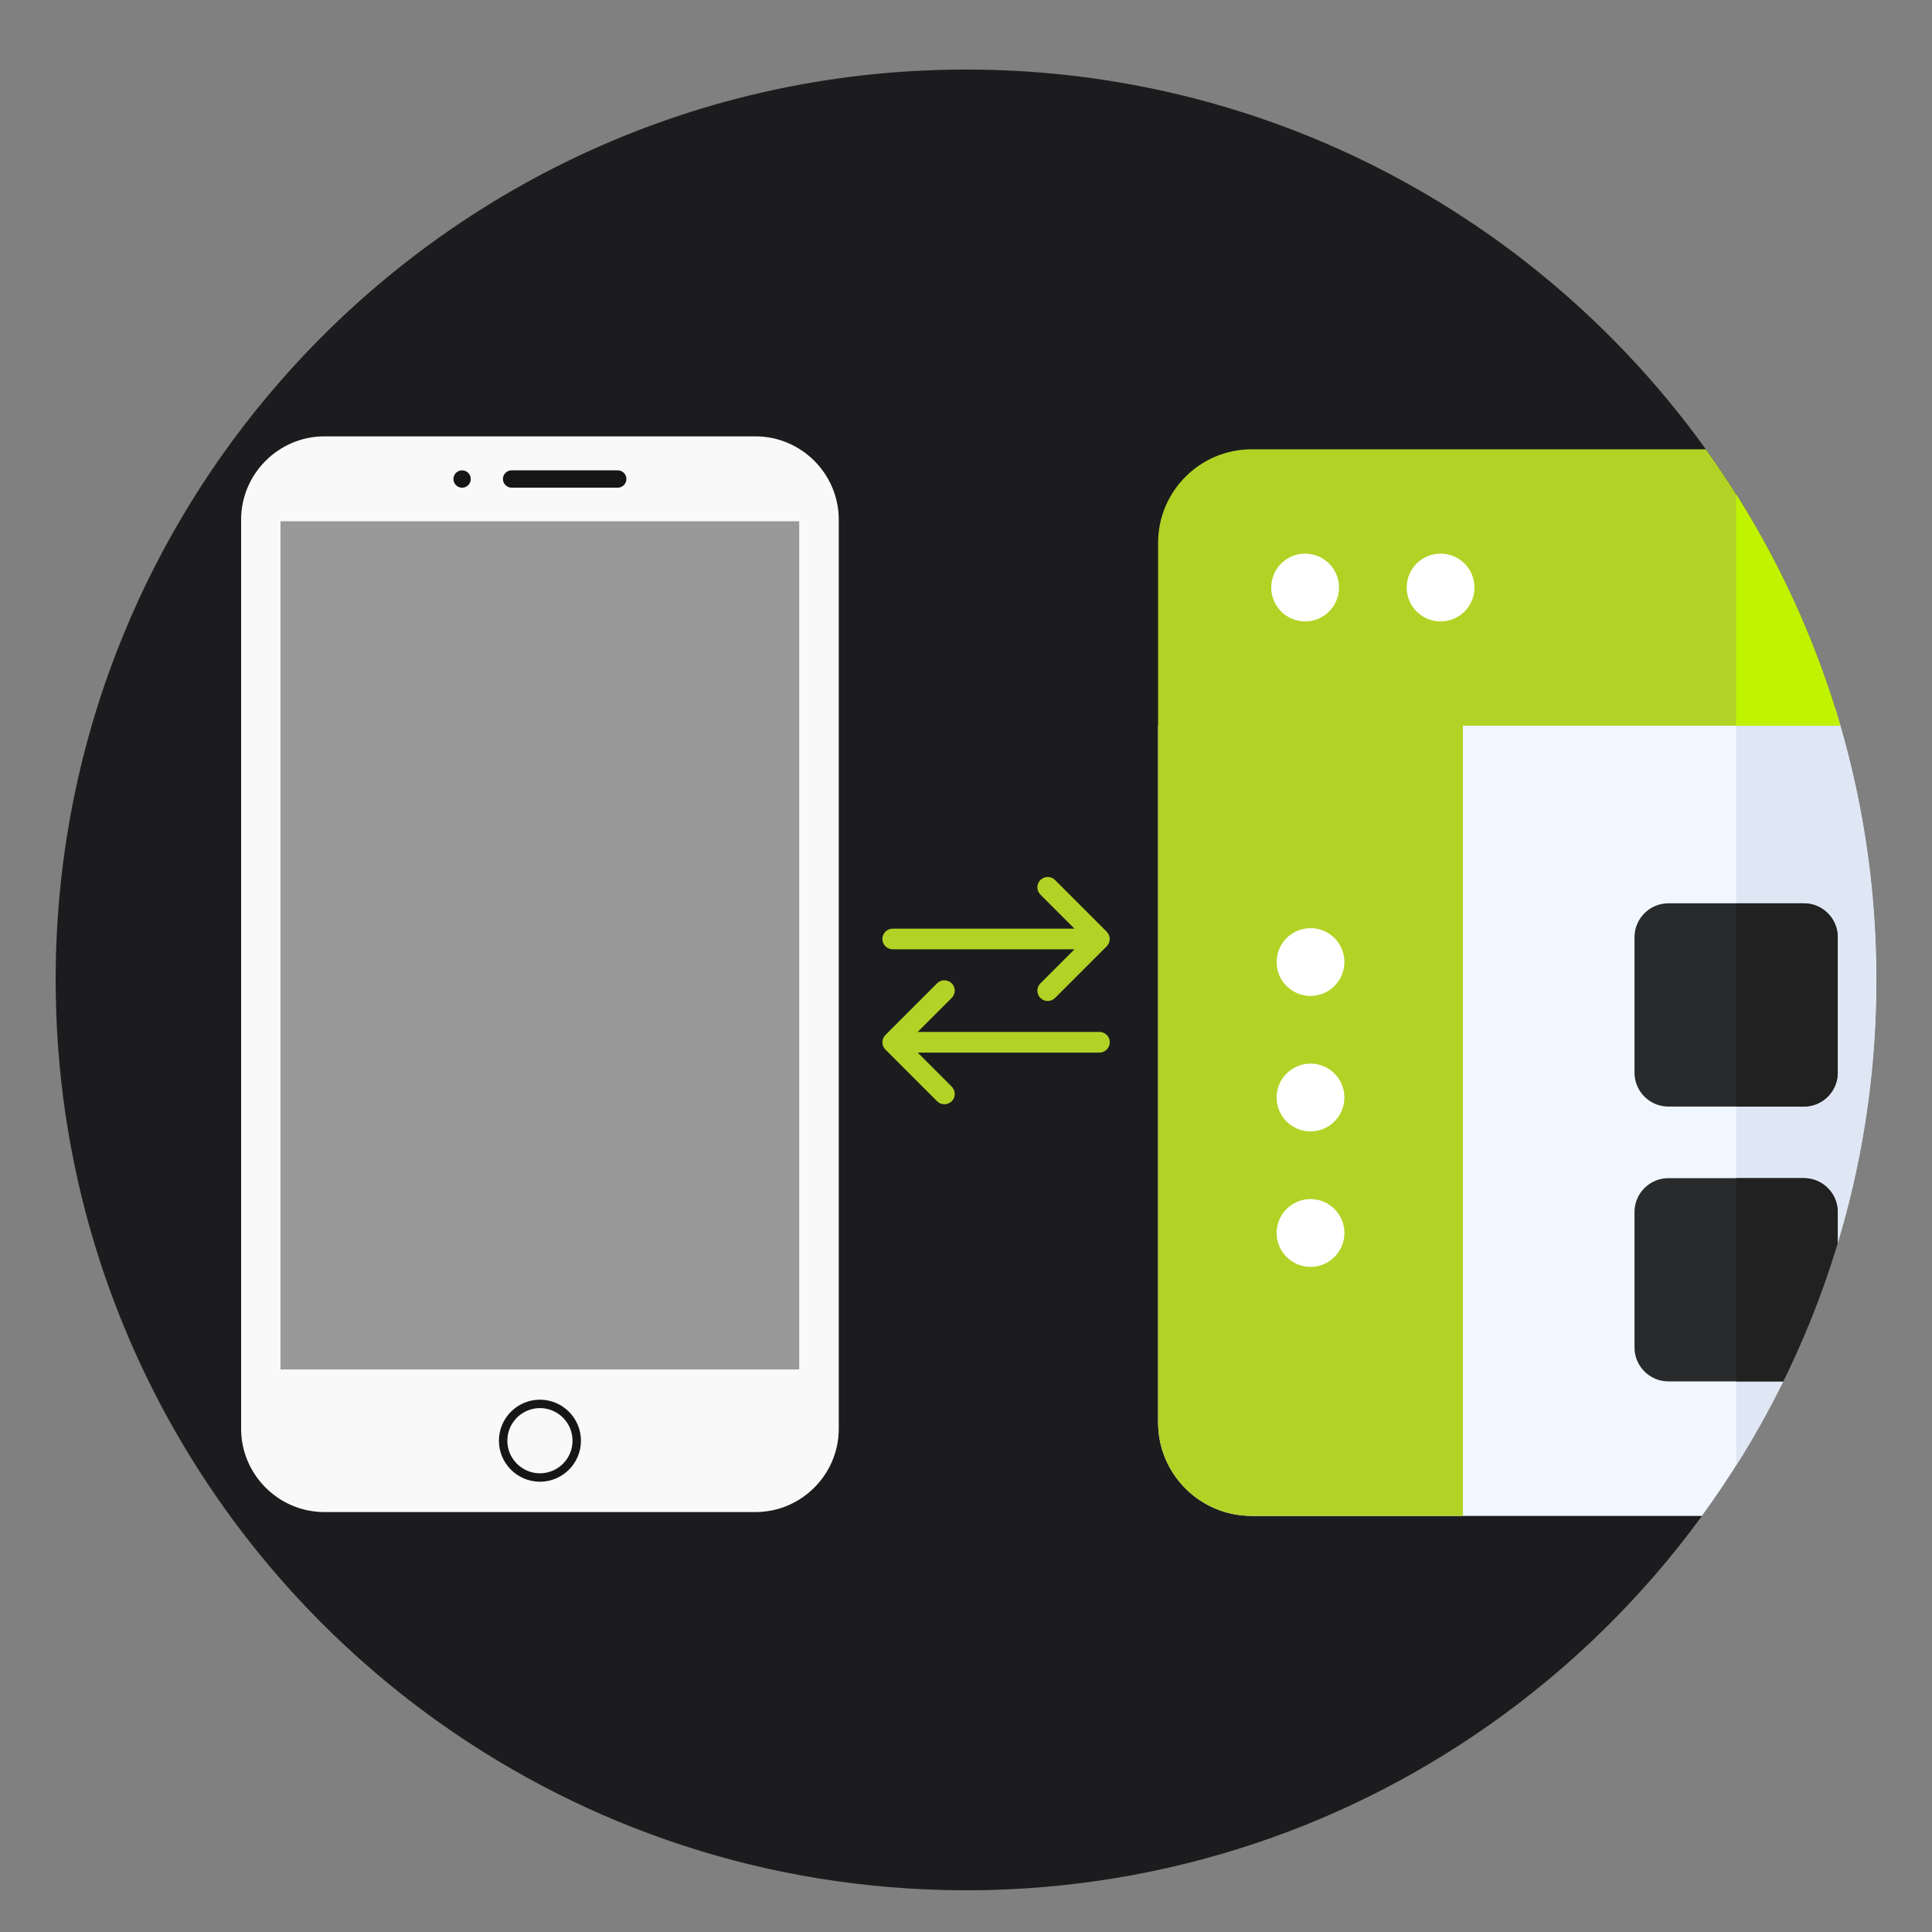 <?xml version="1.0" encoding="UTF-8"?>
<svg id="Layer_1" data-name="Layer 1" xmlns="http://www.w3.org/2000/svg" xmlns:xlink="http://www.w3.org/1999/xlink" viewBox="0 0 512 512">
  <rect x="0" y="0" width="512" height="512" fill="#808080" stroke="none"/>
  <defs>
    <style>
      .cls-1 {
        fill: #292a2b;
      }

      .cls-2 {
        fill: #fff;
      }

      .cls-3 {
        fill: #dfe7f4;
      }

      .cls-4 {
        fill: #f0f7ff;
      }

      .cls-5 {
        fill: #1c1c1e;
      }

      .cls-6 {
        fill: #b2d326;
      }

      .cls-7 {
        fill: #bff300;
      }

      .cls-8 {
        fill: #f9f9f9;
      }

      .cls-9 {
        fill: #212121;
      }

      .cls-10 {
        clip-path: url(#clippath);
      }

      .cls-11 {
        fill: none;
      }

      .cls-12 {
        fill: #161616;
      }

      .cls-13 {
        fill: #999;
      }
    </style>
    <clipPath id="clippath">
      <path class="cls-11" d="M497.26,259.69c0,21.45-2.8,42.24-8.05,62.03-1.69,6.39-3.64,12.68-5.84,18.86-18.03,50.68-52.53,93.57-97.07,122.19-9.66,6.21-19.79,11.76-30.33,16.56-4.72,2.15-9.51,4.16-14.39,6-11.85,4.5-24.14,8.08-36.78,10.68h0c-12.22,2.51-24.79,4.1-37.61,4.68-3.7,.17-7.43,.26-11.18,.26-3.55,0-7.08-.08-10.59-.24-25.48-1.09-49.94-6.14-72.78-14.55-5.84-2.15-11.56-4.51-17.17-7.09-10.64-4.89-20.88-10.53-30.62-16.86-6.49-4.21-12.75-8.71-18.79-13.51-33.4-26.52-59.61-61.71-75.21-102.18-2.15-5.53-4.08-11.17-5.81-16.9-6.7-22.13-10.29-45.61-10.29-69.92,0-30.6,5.7-59.89,16.1-86.83,.05-.14,.11-.28,.16-.41,9.55-24.6,23-47.24,39.62-67.16,.45-.54,.91-1.08,1.37-1.62C116.24,51.52,182.25,18.43,256,18.43c133.24,0,241.26,108.01,241.26,241.26Z"/>
    </clipPath>
  </defs>
  <g id="APP_AND_WEB_CONNECT" data-name="APP AND WEB CONNECT">
    <g id="ON_DEMAND_SERVICES" data-name="ON DEMAND SERVICES">
      <path class="cls-5" d="M497.26,259.69c0,21.45-2.8,42.24-8.05,62.03-1.69,6.39-3.64,12.68-5.84,18.86-18.03,50.68-52.53,93.57-97.07,122.19-9.66,6.21-19.79,11.76-30.33,16.56-4.72,2.15-9.51,4.16-14.39,6-11.85,4.5-24.14,8.08-36.78,10.68h0c-12.22,2.51-24.79,4.1-37.61,4.68-3.7,.17-7.43,.26-11.18,.26-3.55,0-7.08-.08-10.59-.24-25.48-1.09-49.94-6.14-72.78-14.55-5.84-2.15-11.56-4.51-17.17-7.09-10.64-4.89-20.88-10.53-30.62-16.86-6.49-4.21-12.75-8.71-18.79-13.51-33.4-26.52-59.61-61.71-75.21-102.18-2.15-5.53-4.08-11.17-5.81-16.9-6.7-22.13-10.29-45.61-10.29-69.92,0-30.6,5.7-59.89,16.1-86.83,.05-.14,.11-.28,.16-.41,9.55-24.6,23-47.24,39.62-67.16,.45-.54,.91-1.08,1.37-1.62C116.24,51.52,182.25,18.43,256,18.43c133.24,0,241.26,108.01,241.26,241.26Z"/>
    </g>
    <g class="cls-10">
      <g>
        <path class="cls-4" d="M613.27,192.33v184.63c0,13.68-11.09,24.77-24.77,24.77H331.68c-13.68,0-24.77-11.09-24.77-24.77V192.33l8.98-4.95h288.41l8.98,4.95Z"/>
        <path class="cls-3" d="M613.27,192.33v184.63c0,13.68-11.09,24.77-24.77,24.77h-128.41V187.37h144.2l8.98,4.95Z"/>
        <path class="cls-6" d="M306.91,192.33v184.63c0,13.68,11.09,24.77,24.77,24.77h56.01V187.37h-71.8l-8.98,4.95Z"/>
        <g>
          <circle class="cls-2" cx="347.3" cy="254.95" r="8.98"/>
          <circle class="cls-2" cx="347.3" cy="290.85" r="8.98"/>
          <circle class="cls-2" cx="347.3" cy="326.75" r="8.98"/>
        </g>
        <path class="cls-6" d="M613.27,143.84v48.48H306.91v-48.48c0-13.65,11.11-24.77,24.77-24.77h256.83c13.65,0,24.77,11.11,24.77,24.77Z"/>
        <path class="cls-7" d="M613.27,143.84v48.48h-153.18V119.08h128.41c13.65,0,24.77,11.11,24.77,24.77Z"/>
        <circle class="cls-2" cx="345.87" cy="155.7" r="8.98"/>
        <circle class="cls-2" cx="381.77" cy="155.7" r="8.98"/>
        <path class="cls-1" d="M487.02,321.2v35.9c0,4.96-4.01,8.98-8.98,8.98h-35.9c-4.95,0-8.98-4.01-8.98-8.98v-35.9c0-4.95,4.02-8.98,8.98-8.98h35.9c4.96,0,8.98,4.02,8.98,8.98Z"/>
        <path class="cls-1" d="M487.02,248.37v35.9c0,4.95-4.01,8.98-8.98,8.98h-35.9c-4.95,0-8.98-4.02-8.98-8.98v-35.9c0-4.96,4.02-8.98,8.98-8.98h35.9c4.96,0,8.98,4.01,8.98,8.98h0Z"/>
        <path class="cls-6" d="M573.64,259.92c0,2.38-.95,4.66-2.63,6.34l-25.39,25.39c-1.75,1.75-4.04,2.63-6.34,2.63s-4.6-.87-6.35-2.63l-25.39-25.39c-1.68-1.68-2.63-3.97-2.63-6.34s.95-4.67,2.63-6.35l25.39-25.39c3.51-3.51,9.19-3.51,12.69,0l25.39,25.39c1.68,1.68,2.63,3.97,2.63,6.35h0Z"/>
        <path class="cls-9" d="M558.77,321.2v35.9c0,4.96-4.01,8.98-8.98,8.98h-35.9c-4.95,0-8.98-4.01-8.98-8.98v-35.9c0-4.95,4.02-8.98,8.98-8.98h35.9c4.96,0,8.98,4.02,8.98,8.98Z"/>
        <path class="cls-9" d="M487.02,248.37v35.9c0,4.95-4.01,8.98-8.98,8.98h-17.95v-53.85h17.95c4.96,0,8.98,4.01,8.98,8.98h0Z"/>
        <path class="cls-9" d="M487.02,321.2v35.9c0,4.96-4.01,8.98-8.98,8.98h-17.95v-53.85h17.95c4.96,0,8.98,4.02,8.98,8.98Z"/>
      </g>
    </g>
    <g>
      <path class="cls-6" d="M293.28,246.9l-13.69-13.69c-1.07-1.07-2.8-1.07-3.87,0-1.07,1.07-1.07,2.8,0,3.87l9.02,9.02h-48.16c-1.51,0-2.74,1.23-2.74,2.74s1.23,2.74,2.74,2.74h48.16l-9.02,9.02c-1.07,1.07-1.07,2.8,0,3.87,.53,.53,1.24,.8,1.94,.8s1.4-.27,1.94-.8l13.69-13.69c1.07-1.07,1.07-2.8,0-3.87Z"/>
      <path class="cls-6" d="M291.35,273.48h-48.16l9.02-9.02c1.07-1.07,1.07-2.8,0-3.87-1.07-1.07-2.8-1.07-3.87,0l-13.69,13.69c-1.07,1.07-1.07,2.8,0,3.87l13.69,13.69c.53,.53,1.24,.8,1.94,.8s1.4-.27,1.94-.8c1.07-1.07,1.07-2.8,0-3.87l-9.02-9.02h48.16c1.51,0,2.74-1.23,2.74-2.74s-1.23-2.74-2.74-2.74Z"/>
    </g>
    <g>
      <path class="cls-8" d="M200.21,400.71H85.97c-12.14,0-22.07-9.93-22.07-22.07V137.71c0-12.14,9.93-22.07,22.07-22.07h114.24c12.14,0,22.07,9.93,22.07,22.07v240.93c0,12.14-9.93,22.07-22.07,22.07Z"/>
      <rect class="cls-13" x="74.33" y="138.14" width="137.47" height="224.78"/>
      <g>
        <path class="cls-12" d="M163.71,129.24h-28.13c-1.26,0-2.3-1.03-2.3-2.3h0c0-1.26,1.03-2.3,2.3-2.3h28.13c1.26,0,2.3,1.03,2.3,2.3h0c0,1.26-1.03,2.3-2.3,2.3Z"/>
        <circle class="cls-12" cx="122.46" cy="126.95" r="2.3"/>
        <path class="cls-12" d="M143.09,392.67c-6,0-10.87-4.88-10.87-10.87s4.88-10.87,10.87-10.87,10.87,4.88,10.87,10.87-4.87,10.87-10.87,10.87Zm0-19.51c-4.76,0-8.64,3.88-8.64,8.64s3.88,8.64,8.64,8.64,8.64-3.88,8.64-8.64-3.88-8.64-8.64-8.64Z"/>
      </g>
    </g>
  </g>
</svg>
